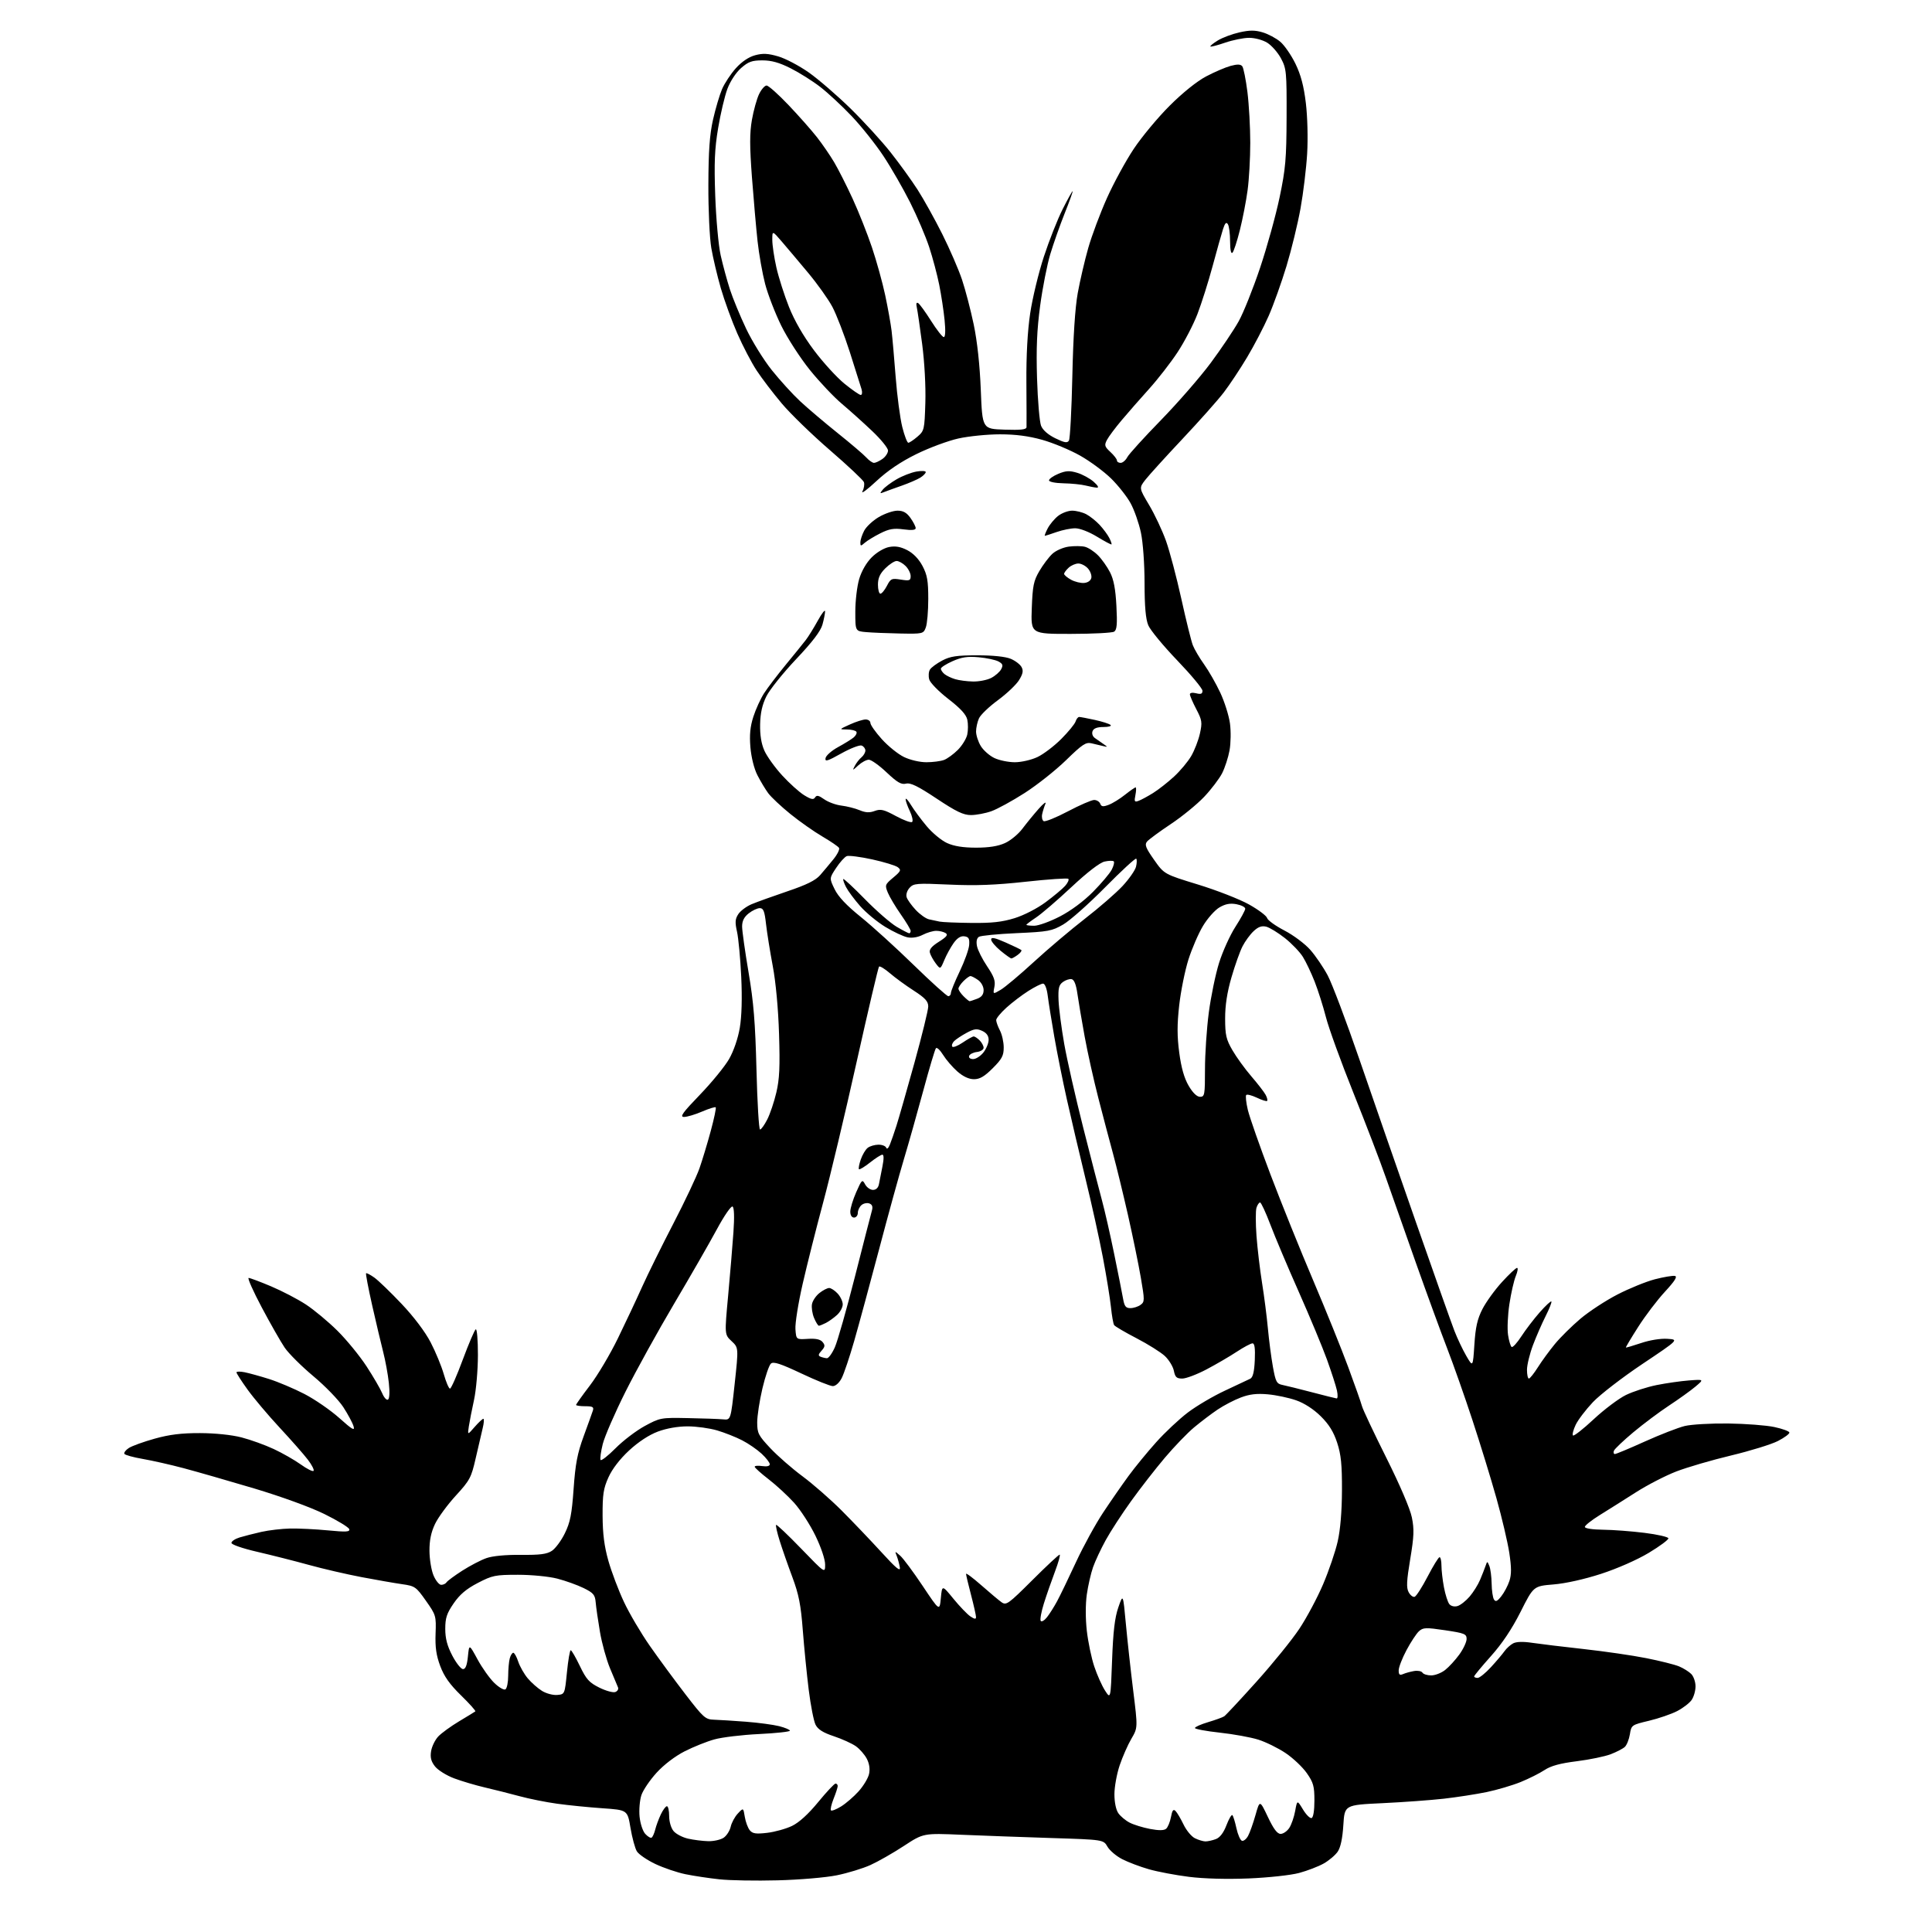 <?xml version="1.0" encoding="UTF-8" standalone="no"?>
<svg 
  version="1.1" 
  xmlns="http://www.w3.org/2000/svg" 
  xmlns:xlink="http://www.w3.org/1999/xlink" 
  xmlns:svg="http://www.w3.org/2000/svg"
  xmlns:rdf="http://www.w3.org/1999/02/22-rdf-syntax-ns#"
  xmlns:cc="http://creativecommons.org/ns#"
  xmlns:dc="http://purl.org/dc/elements/1.1/"
  viewBox="0 0 768 768"
  width="768"
  height="768"
>
<style>svg {background-color: white; }</style>"
<path stroke="none" fill="black" fill-rule="evenodd" d="M309.14,747.46C300.54,747.69 290.12,747.51 286.00,747.06C281.88,746.62 275.80,745.71 272.50,745.03C269.20,744.36 263.80,742.52 260.50,740.96C257.20,739.39 253.90,737.13 253.16,735.93C252.43,734.73 251.29,730.54 250.63,726.62C249.44,719.50 249.44,719.50 239.47,718.81C233.99,718.43 225.90,717.62 221.50,717.01C217.10,716.41 210.35,715.06 206.50,714.01C202.65,712.97 196.47,711.41 192.77,710.55C189.07,709.69 183.57,708.06 180.55,706.93C177.52,705.80 174.09,703.66 172.93,702.19C171.36,700.19 170.96,698.63 171.37,696.11C171.67,694.24 172.95,691.62 174.21,690.28C175.47,688.94 179.20,686.23 182.50,684.25C185.80,682.28 188.70,680.50 188.95,680.30C189.20,680.10 186.64,677.24 183.26,673.94C178.77,669.55 176.56,666.44 175.00,662.28C173.41,658.02 172.95,654.80 173.15,649.38C173.41,642.36 173.31,642.00 169.31,636.33C165.40,630.78 164.95,630.46 159.85,629.74C156.91,629.32 149.65,628.05 143.72,626.93C137.79,625.80 128.34,623.62 122.72,622.06C117.10,620.51 107.89,618.18 102.25,616.87C96.43,615.53 92.00,613.99 92.00,613.33C92.00,612.68 93.46,611.71 95.25,611.16C97.04,610.62 100.93,609.62 103.90,608.95C106.87,608.28 112.05,607.68 115.40,607.61C118.76,607.55 125.49,607.88 130.37,608.35C137.63,609.05 139.16,608.96 138.82,607.85C138.59,607.11 134.15,604.41 128.95,601.85C123.44,599.13 111.79,594.90 101.00,591.67C90.83,588.64 78.22,585.02 73.00,583.63C67.78,582.24 60.46,580.59 56.75,579.95C53.03,579.31 49.75,578.41 49.46,577.94C49.17,577.47 49.96,576.42 51.22,575.60C52.47,574.79 57.10,573.11 61.50,571.89C67.38,570.25 72.15,569.66 79.50,569.68C85.52,569.70 92.09,570.38 96.00,571.39C99.58,572.31 105.33,574.39 108.79,576.00C112.25,577.61 117.08,580.37 119.54,582.13C121.99,583.90 124.29,585.05 124.64,584.70C124.99,584.34 123.98,582.35 122.40,580.28C120.82,578.20 115.76,572.45 111.16,567.50C106.56,562.55 100.82,555.74 98.40,552.37C95.98,549.00 94.00,545.93 94.00,545.54C94.00,545.16 95.46,545.13 97.25,545.49C99.04,545.85 103.42,547.06 107.00,548.19C110.58,549.33 116.88,551.99 121.00,554.12C125.12,556.25 131.37,560.55 134.88,563.69C140.08,568.34 141.13,568.94 140.54,566.95C140.14,565.60 138.30,562.18 136.46,559.34C134.61,556.51 129.27,550.98 124.58,547.07C119.90,543.16 114.77,538.05 113.18,535.73C111.60,533.40 107.50,526.21 104.07,519.75C100.64,513.29 98.29,508.00 98.84,508.00C99.39,508.00 103.40,509.50 107.76,511.34C112.11,513.18 118.34,516.42 121.59,518.55C124.84,520.68 130.48,525.37 134.11,528.97C137.75,532.57 142.95,538.93 145.68,543.10C148.40,547.27 151.21,552.10 151.93,553.83C152.65,555.56 153.68,556.70 154.23,556.36C154.84,555.98 154.97,553.36 154.56,549.62C154.19,546.25 153.19,540.80 152.34,537.50C151.49,534.20 149.53,525.88 147.97,519.01C146.42,512.14 145.32,506.35 145.52,506.15C145.72,505.95 147.20,506.72 148.81,507.86C150.41,509.01 155.30,513.72 159.66,518.33C164.49,523.43 169.01,529.41 171.19,533.61C173.16,537.40 175.51,543.09 176.41,546.25C177.32,549.41 178.42,552.00 178.88,552.00C179.33,552.00 181.62,546.82 183.96,540.49C186.31,534.16 188.63,528.73 189.11,528.43C189.61,528.12 189.99,532.66 189.98,538.69C189.97,544.64 189.27,552.65 188.43,556.50C187.59,560.35 186.66,565.08 186.37,567.00C185.84,570.50 185.84,570.50 188.67,567.24C190.23,565.45 191.79,563.99 192.14,563.99C192.50,564.00 192.38,565.69 191.87,567.75C191.36,569.81 190.11,575.21 189.08,579.74C187.34,587.37 186.77,588.45 181.19,594.54C177.88,598.15 174.16,603.22 172.93,605.80C171.36,609.10 170.70,612.29 170.72,616.50C170.74,619.80 171.46,624.19 172.33,626.25C173.19,628.31 174.57,630.00 175.39,630.00C176.21,630.00 177.16,629.54 177.51,628.99C177.85,628.43 180.67,626.36 183.76,624.37C186.86,622.39 191.17,620.14 193.35,619.38C195.79,618.52 201.02,618.02 207.04,618.08C214.63,618.16 217.36,617.81 219.37,616.49C220.79,615.56 223.12,612.42 224.54,609.50C226.67,605.15 227.30,601.97 228.02,591.82C228.72,581.93 229.51,577.75 232.00,570.97C233.71,566.31 235.36,561.71 235.67,560.75C236.14,559.30 235.61,559.00 232.62,559.00C230.63,559.00 229.00,558.76 229.00,558.48C229.00,558.19 231.48,554.70 234.51,550.73C237.55,546.75 242.54,538.34 245.61,532.04C248.68,525.74 253.02,516.52 255.25,511.54C257.49,506.57 263.06,495.27 267.65,486.43C272.23,477.60 276.91,467.70 278.05,464.43C279.19,461.17 281.21,454.48 282.54,449.56C283.87,444.65 284.76,440.42 284.51,440.18C284.26,439.93 281.83,440.69 279.10,441.86C276.36,443.04 273.14,444.00 271.92,444.00C270.12,444.00 271.29,442.36 278.26,435.14C282.96,430.26 288.17,423.88 289.84,420.95C291.66,417.76 293.36,412.80 294.08,408.57C294.85,403.99 295.05,396.84 294.65,388.27C294.30,380.99 293.55,372.95 292.98,370.39C292.13,366.61 292.22,365.31 293.49,363.38C294.34,362.08 296.72,360.30 298.77,359.44C300.82,358.57 307.23,356.27 313.00,354.31C320.59,351.75 324.19,349.97 326.00,347.90C327.38,346.32 329.77,343.46 331.33,341.54C332.88,339.62 333.87,337.60 333.53,337.05C333.19,336.49 330.20,334.46 326.90,332.52C323.60,330.59 317.88,326.57 314.20,323.59C310.51,320.61 306.55,316.88 305.38,315.31C304.22,313.73 302.28,310.50 301.07,308.13C299.77,305.59 298.64,301.06 298.30,297.07C297.89,292.11 298.20,288.87 299.47,284.91C300.43,281.93 302.34,277.75 303.72,275.60C305.10,273.46 308.99,268.35 312.36,264.24C315.74,260.14 319.33,255.70 320.35,254.37C321.37,253.04 323.50,249.60 325.08,246.73C326.67,243.85 327.97,242.18 327.98,243.00C327.98,243.82 327.52,246.20 326.94,248.28C326.21,250.90 322.98,255.14 316.45,262.05C311.26,267.54 305.96,274.16 304.66,276.77C303.01,280.09 302.26,283.41 302.16,287.88C302.07,292.15 302.62,295.62 303.85,298.38C304.85,300.65 308.03,305.07 310.90,308.21C313.77,311.34 317.71,314.90 319.66,316.10C322.42,317.80 323.38,318.00 324.00,317.00C324.62,316.00 325.42,316.16 327.65,317.74C329.22,318.85 332.30,319.98 334.50,320.24C336.70,320.51 339.95,321.33 341.71,322.07C344.09,323.06 345.65,323.14 347.71,322.37C350.08,321.49 351.35,321.80 356.17,324.41C359.29,326.10 362.19,327.15 362.60,326.73C363.02,326.31 362.60,324.39 361.68,322.45C360.76,320.52 360.00,318.38 360.00,317.72C360.01,317.05 360.96,318.07 362.13,320.00C363.30,321.93 366.09,325.70 368.34,328.39C370.59,331.09 374.24,334.11 376.46,335.12C379.23,336.38 382.86,336.96 388.00,336.96C393.12,336.96 396.77,336.38 399.51,335.13C401.72,334.13 404.84,331.55 406.44,329.40C408.05,327.26 410.94,323.72 412.87,321.54C414.80,319.36 416.01,318.46 415.56,319.54C415.11,320.62 414.53,322.46 414.28,323.63C414.02,324.81 414.28,326.06 414.86,326.41C415.44,326.77 419.77,325.02 424.50,322.53C429.22,320.04 433.92,318.00 434.94,318.00C435.95,318.00 437.04,318.67 437.36,319.49C437.81,320.68 438.49,320.77 440.71,319.93C442.25,319.36 445.16,317.56 447.19,315.94C449.22,314.33 451.12,313.00 451.42,313.00C451.71,313.00 451.68,314.36 451.35,316.02C450.82,318.66 450.97,318.95 452.62,318.34C453.65,317.96 456.24,316.56 458.36,315.24C460.49,313.91 464.23,310.98 466.68,308.72C469.14,306.46 472.21,302.79 473.51,300.56C474.82,298.33 476.38,294.30 476.98,291.62C477.97,287.16 477.84,286.30 475.53,281.88C474.14,279.22 473.00,276.57 473.00,276.00C473.00,275.39 474.04,275.22 475.50,275.59C477.40,276.07 478.00,275.83 478.00,274.59C478.00,273.69 473.48,268.26 467.96,262.51C462.44,256.76 457.26,250.48 456.46,248.56C455.43,246.10 454.99,241.14 454.98,231.78C454.97,224.12 454.36,215.63 453.53,211.72C452.74,207.99 450.91,202.76 449.46,200.10C448.01,197.43 444.50,192.98 441.66,190.19C438.82,187.41 433.26,183.31 429.30,181.08C425.34,178.85 418.59,176.04 414.30,174.84C408.92,173.33 403.71,172.65 397.50,172.65C392.55,172.65 385.12,173.39 381.00,174.30C376.88,175.21 369.33,178.01 364.23,180.53C357.96,183.62 352.81,187.12 348.32,191.30C344.67,194.71 342.20,196.52 342.84,195.32C343.47,194.12 343.73,192.46 343.41,191.63C343.09,190.80 337.03,185.11 329.95,178.99C322.86,172.87 314.24,164.51 310.78,160.40C307.33,156.30 302.82,150.39 300.78,147.28C298.73,144.17 295.27,137.54 293.09,132.56C290.91,127.58 287.96,119.48 286.54,114.58C285.12,109.67 283.42,102.47 282.75,98.58C282.08,94.68 281.55,83.41 281.59,73.50C281.63,60.05 282.10,53.50 283.43,47.59C284.41,43.24 286.03,37.77 287.03,35.42C288.04,33.08 290.52,29.33 292.54,27.09C294.87,24.51 297.66,22.63 300.17,21.96C303.24,21.13 305.28,21.23 309.36,22.42C312.24,23.25 317.73,26.15 321.55,28.84C325.37,31.54 332.81,37.97 338.08,43.12C343.34,48.28 350.50,56.10 353.98,60.50C357.47,64.90 362.31,71.61 364.76,75.41C367.20,79.22 371.61,87.15 374.56,93.04C377.51,98.93 381.04,107.07 382.40,111.12C383.76,115.18 385.86,123.22 387.07,129.00C388.47,135.69 389.49,145.12 389.88,155.00C390.50,170.50 390.50,170.50 399.25,170.79C405.85,171.01 408.02,170.76 408.06,169.79C408.10,169.08 408.07,161.07 408.01,152.00C407.93,141.33 408.46,131.64 409.51,124.58C410.40,118.57 412.85,108.43 414.95,102.04C417.04,95.65 420.39,87.18 422.39,83.21C424.39,79.25 426.18,76.00 426.38,76.00C426.58,76.00 425.17,79.94 423.25,84.75C421.33,89.56 418.74,96.91 417.49,101.07C416.24,105.24 414.43,114.43 413.48,121.50C412.19,131.07 411.88,138.45 412.24,150.43C412.51,159.27 413.24,167.74 413.84,169.25C414.54,170.99 416.64,172.82 419.53,174.23C423.19,176.01 424.27,176.19 424.92,175.13C425.37,174.40 425.98,162.93 426.27,149.65C426.61,133.89 427.36,122.37 428.42,116.50C429.32,111.55 431.19,103.50 432.59,98.60C433.98,93.71 437.32,84.80 440.00,78.80C442.68,72.81 447.48,63.99 450.67,59.20C453.85,54.42 460.29,46.67 464.98,42.00C470.18,36.81 475.84,32.27 479.50,30.35C482.80,28.61 487.17,26.74 489.20,26.19C491.88,25.47 493.16,25.51 493.82,26.34C494.32,26.98 495.24,31.58 495.87,36.57C496.49,41.55 497.00,50.63 497.00,56.75C497.00,62.86 496.52,71.38 495.93,75.68C495.35,79.98 493.97,87.10 492.86,91.50C491.76,95.90 490.44,99.93 489.93,100.45C489.35,101.04 488.99,99.31 488.98,95.95C488.98,92.95 488.58,89.88 488.10,89.13C487.46,88.12 486.95,88.65 486.15,91.13C485.56,92.98 483.70,99.59 482.02,105.82C480.34,112.05 477.63,120.61 476.00,124.84C474.37,129.08 470.81,135.91 468.10,140.02C465.39,144.14 460.32,150.66 456.84,154.53C453.35,158.39 448.42,164.02 445.89,167.03C443.35,170.04 440.71,173.57 440.03,174.88C438.93,176.98 439.09,177.53 441.40,179.67C442.83,180.99 444.00,182.51 444.00,183.04C444.00,183.57 444.66,184.00 445.46,184.00C446.27,184.00 447.46,182.99 448.11,181.75C448.76,180.51 454.79,173.88 461.50,167.00C468.20,160.12 477.12,149.88 481.31,144.23C485.50,138.58 490.49,131.15 492.39,127.73C494.30,124.30 498.12,114.75 500.89,106.50C503.66,98.25 507.15,85.65 508.65,78.50C511.04,67.08 511.38,63.19 511.44,46.50C511.50,28.55 511.37,27.26 509.21,23.21C507.95,20.85 505.47,18.04 503.71,16.96C501.90,15.86 498.76,15.02 496.50,15.04C494.30,15.05 490.03,15.92 487.01,16.96C483.99,18.00 481.35,18.69 481.15,18.48C480.94,18.28 482.28,17.19 484.12,16.07C485.96,14.95 489.83,13.51 492.73,12.86C496.78,11.95 498.91,11.96 501.95,12.87C504.13,13.52 507.27,15.19 508.92,16.59C510.58,17.98 513.29,21.91 514.95,25.31C517.11,29.76 518.28,34.17 519.10,41.00C519.75,46.45 519.97,55.03 519.61,61.13C519.26,66.98 518.08,76.75 516.98,82.84C515.89,88.93 513.38,99.22 511.42,105.71C509.46,112.19 506.27,121.10 504.35,125.50C502.42,129.90 498.56,137.32 495.76,142.00C492.97,146.68 488.79,152.97 486.47,156.00C484.16,159.03 476.76,167.35 470.03,174.50C463.30,181.65 456.67,188.96 455.28,190.75C452.77,193.99 452.77,193.99 456.79,200.75C459.01,204.46 462.02,210.88 463.50,215.00C464.97,219.12 467.71,229.47 469.59,238.00C471.47,246.53 473.53,254.85 474.17,256.50C474.82,258.15 476.84,261.58 478.67,264.13C480.49,266.67 483.38,271.72 485.08,275.35C486.78,278.98 488.51,284.48 488.93,287.57C489.35,290.66 489.27,295.49 488.76,298.30C488.25,301.10 486.92,305.19 485.81,307.38C484.69,309.56 481.48,313.79 478.66,316.77C475.84,319.74 469.87,324.62 465.37,327.61C460.88,330.60 456.65,333.72 455.96,334.54C454.94,335.78 455.43,337.04 458.75,341.77C462.78,347.50 462.78,347.50 476.27,351.63C483.68,353.90 492.79,357.46 496.51,359.54C500.23,361.62 503.46,364.05 503.69,364.93C503.92,365.81 507.02,368.04 510.58,369.89C514.13,371.73 518.76,375.19 520.86,377.58C522.96,379.96 526.08,384.55 527.80,387.78C529.52,391.01 535.18,405.99 540.37,421.08C545.55,436.16 555.70,465.38 562.91,486.00C570.11,506.62 576.97,525.98 578.14,529.00C579.31,532.02 581.44,536.52 582.88,539.00C585.50,543.50 585.50,543.50 586.09,534.50C586.54,527.57 587.27,524.33 589.28,520.39C590.72,517.58 594.21,512.74 597.05,509.64C599.88,506.54 602.58,504.00 603.05,504.00C603.52,504.00 603.29,505.46 602.55,507.25C601.81,509.04 600.66,514.05 600.01,518.40C599.35,522.74 599.11,528.25 599.47,530.63C599.82,533.01 600.47,535.17 600.91,535.44C601.35,535.71 603.09,533.80 604.78,531.19C606.47,528.59 609.74,524.31 612.05,521.68C614.36,519.06 616.45,517.11 616.69,517.36C616.93,517.60 615.92,520.19 614.44,523.12C612.96,526.04 610.68,531.27 609.37,534.74C608.07,538.21 607.00,542.61 607.00,544.52C607.00,546.44 607.34,548.00 607.75,548.00C608.16,548.00 609.78,545.97 611.35,543.49C612.91,541.01 615.96,536.85 618.11,534.24C620.26,531.63 624.81,527.13 628.22,524.24C631.64,521.35 638.27,517.00 642.97,514.58C647.66,512.16 654.36,509.44 657.85,508.53C661.35,507.63 664.91,507.03 665.78,507.20C666.91,507.41 665.80,509.19 661.82,513.50C658.77,516.80 653.99,523.09 651.20,527.48C648.40,531.86 646.21,535.54 646.32,535.65C646.43,535.76 649.15,534.96 652.37,533.88C655.80,532.72 660.12,532.02 662.80,532.20C667.37,532.50 667.37,532.50 652.86,542.22C644.88,547.56 636.03,554.39 633.20,557.38C630.37,560.38 627.28,564.44 626.35,566.40C625.41,568.37 624.93,570.26 625.29,570.62C625.64,570.97 629.34,568.08 633.51,564.18C637.68,560.29 643.45,555.95 646.32,554.54C649.20,553.14 654.69,551.36 658.52,550.59C662.36,549.82 668.18,548.99 671.45,548.74C677.40,548.30 677.40,548.30 673.95,551.21C672.05,552.80 667.35,556.18 663.50,558.71C659.65,561.24 653.25,566.03 649.28,569.35C645.31,572.67 641.84,575.97 641.56,576.69C641.29,577.41 641.46,578.00 641.94,578.00C642.43,578.00 647.80,575.76 653.88,573.01C659.96,570.27 667.08,567.50 669.72,566.86C672.35,566.22 680.12,565.78 687.00,565.86C693.88,565.95 702.11,566.58 705.31,567.26C708.50,567.94 711.20,568.92 711.31,569.44C711.41,569.96 709.37,571.47 706.78,572.81C704.18,574.15 695.78,576.74 688.11,578.58C680.44,580.41 670.64,583.28 666.33,584.94C662.02,586.61 654.79,590.34 650.26,593.24C645.74,596.13 639.32,600.17 636.01,602.22C632.71,604.26 630.00,606.40 630.00,606.97C630.00,607.57 632.99,608.04 637.25,608.09C641.24,608.13 648.68,608.70 653.78,609.34C658.89,609.98 663.13,610.95 663.21,611.50C663.29,612.05 659.79,614.65 655.43,617.27C650.83,620.04 642.88,623.54 636.50,625.61C629.86,627.77 622.35,629.45 617.55,629.84C609.60,630.50 609.60,630.50 604.45,640.73C600.99,647.59 597.10,653.39 592.64,658.37C588.99,662.46 586.00,666.07 586.00,666.40C586.00,666.73 586.62,667.00 587.37,667.00C588.13,667.00 590.50,665.09 592.65,662.75C594.80,660.41 597.22,657.56 598.03,656.41C598.84,655.26 600.40,653.84 601.50,653.26C602.79,652.59 605.47,652.50 609.00,653.04C612.02,653.49 621.25,654.61 629.50,655.52C637.75,656.43 648.96,658.05 654.40,659.14C659.85,660.22 665.71,661.69 667.44,662.41C669.17,663.13 671.35,664.49 672.29,665.43C673.23,666.37 674.00,668.59 674.00,670.35C674.00,672.11 673.30,674.56 672.43,675.79C671.57,677.02 668.99,679.00 666.68,680.19C664.38,681.38 659.35,683.11 655.50,684.03C648.59,685.68 648.49,685.74 647.90,689.42C647.56,691.46 646.66,693.71 645.90,694.42C645.13,695.13 642.60,696.44 640.29,697.33C637.97,698.22 631.90,699.48 626.79,700.12C620.15,700.95 616.50,701.95 613.98,703.62C612.04,704.90 607.77,707.05 604.47,708.39C601.18,709.72 595.09,711.52 590.95,712.38C586.80,713.23 579.15,714.42 573.95,715.01C568.75,715.60 557.75,716.40 549.50,716.79C534.50,717.50 534.50,717.50 534.00,725.50C533.67,730.77 532.91,734.37 531.76,736.06C530.80,737.47 528.29,739.59 526.18,740.78C524.07,741.97 519.68,743.65 516.42,744.53C513.12,745.42 504.26,746.38 496.39,746.71C487.68,747.06 478.59,746.82 472.63,746.07C467.32,745.40 460.16,744.05 456.71,743.06C453.27,742.08 448.51,740.28 446.14,739.07C443.77,737.86 441.12,735.62 440.24,734.09C438.64,731.30 438.64,731.30 418.07,730.65C406.76,730.29 390.65,729.70 382.29,729.35C367.07,728.70 367.07,728.70 359.29,733.80C355.00,736.61 349.02,740.02 346.00,741.38C342.98,742.75 336.96,744.58 332.64,745.46C328.28,746.35 317.83,747.24 309.14,747.46zM281.53,731.90C283.74,731.95 286.52,731.32 287.70,730.50C288.88,729.67 290.12,727.71 290.47,726.13C290.82,724.56 292.08,722.21 293.29,720.92C295.48,718.57 295.48,718.57 296.07,722.23C296.40,724.25 297.29,726.64 298.05,727.56C299.17,728.91 300.48,729.10 304.97,728.58C308.01,728.22 312.46,726.98 314.85,725.83C317.67,724.46 321.33,721.13 325.24,716.36C328.57,712.31 331.67,709.00 332.14,709.00C332.61,709.00 333.00,709.44 333.00,709.98C333.00,710.52 332.27,712.79 331.37,715.02C330.48,717.26 330.01,719.34 330.32,719.66C330.64,719.97 332.45,719.27 334.35,718.09C336.25,716.92 339.38,714.22 341.30,712.09C343.22,709.96 345.09,706.86 345.46,705.19C345.89,703.22 345.58,701.09 344.58,699.15C343.73,697.51 341.77,695.26 340.23,694.16C338.69,693.07 334.74,691.27 331.46,690.18C327.16,688.75 325.14,687.47 324.19,685.59C323.47,684.15 322.25,677.92 321.48,671.74C320.71,665.56 319.65,654.88 319.12,648.00C318.36,637.99 317.53,633.80 315.00,627.00C313.25,622.33 310.98,615.82 309.95,612.54C308.92,609.27 308.27,606.39 308.51,606.16C308.74,605.92 313.22,610.17 318.47,615.60C328.00,625.46 328.00,625.46 328.00,621.93C328.00,619.87 326.39,615.08 324.14,610.45C322.02,606.08 318.22,600.21 315.70,597.41C313.17,594.62 308.61,590.40 305.55,588.04C302.50,585.69 300.00,583.44 300.00,583.05C300.00,582.66 301.35,582.54 303.00,582.79C304.87,583.06 306.00,582.79 306.00,582.06C306.00,581.41 304.54,579.53 302.75,577.87C300.96,576.21 297.48,573.81 295.00,572.54C292.52,571.26 288.06,569.50 285.07,568.61C282.08,567.73 276.81,567.00 273.36,567.00C269.44,567.00 264.98,567.78 261.50,569.08C257.99,570.40 253.78,573.16 250.09,576.57C246.42,579.97 243.37,583.93 241.88,587.24C239.87,591.68 239.51,594.05 239.54,602.50C239.58,609.77 240.21,614.68 241.85,620.48C243.10,624.87 245.87,632.20 248.02,636.77C250.16,641.35 254.80,649.23 258.34,654.29C261.88,659.36 268.24,668.00 272.47,673.50C279.65,682.84 280.40,683.51 283.83,683.61C285.85,683.67 291.55,684.03 296.50,684.41C301.45,684.79 307.41,685.59 309.75,686.18C312.09,686.78 314.00,687.59 314.00,687.98C314.00,688.38 308.49,688.98 301.75,689.31C295.01,689.63 287.03,690.59 284.01,691.43C280.99,692.26 275.67,694.39 272.19,696.16C268.37,698.10 263.94,701.47 261.01,704.68C258.34,707.60 255.62,711.62 254.96,713.61C254.31,715.60 253.98,719.44 254.24,722.13C254.50,724.83 255.50,727.90 256.49,728.99C257.47,730.07 258.61,730.74 259.02,730.49C259.44,730.23 260.09,728.78 260.47,727.26C260.84,725.74 261.85,723.04 262.69,721.25C263.54,719.46 264.63,718.00 265.11,718.00C265.60,718.00 266.00,719.75 266.00,721.89C266.00,724.13 266.74,726.67 267.75,727.88C268.71,729.03 271.30,730.39 273.50,730.89C275.70,731.39 279.31,731.84 281.53,731.90zM479.18,731.99C480.11,731.99 481.98,731.58 483.33,731.07C484.95,730.45 486.38,728.57 487.54,725.54C488.50,723.02 489.56,721.23 489.89,721.55C490.23,721.88 490.95,724.22 491.50,726.75C492.05,729.27 493.03,731.51 493.68,731.73C494.33,731.95 495.43,731.08 496.12,729.81C496.82,728.54 498.15,724.80 499.08,721.50C500.78,715.50 500.78,715.50 503.99,722.25C506.27,727.06 507.73,729.00 509.07,729.00C510.11,729.00 511.65,727.93 512.51,726.63C513.36,725.33 514.42,722.29 514.85,719.88C515.65,715.50 515.65,715.50 517.95,719.29C519.21,721.38 520.75,722.91 521.37,722.70C522.06,722.47 522.50,719.72 522.50,715.74C522.50,710.04 522.10,708.59 519.47,704.84C517.80,702.45 514.01,698.87 511.05,696.88C508.09,694.89 503.21,692.49 500.21,691.54C497.20,690.59 490.30,689.34 484.87,688.75C479.44,688.16 475.00,687.33 475.00,686.91C475.00,686.49 477.36,685.44 480.25,684.58C483.14,683.72 486.01,682.68 486.64,682.26C487.27,681.84 493.04,675.65 499.47,668.50C505.90,661.35 513.56,651.90 516.49,647.50C519.42,643.10 523.68,635.11 525.96,629.76C528.24,624.40 530.85,616.75 531.75,612.76C532.81,608.11 533.42,600.82 533.45,592.50C533.49,582.20 533.09,578.25 531.54,573.50C530.13,569.19 528.30,566.23 525.04,563.00C522.20,560.19 518.54,557.81 515.27,556.66C512.39,555.64 507.34,554.57 504.03,554.27C499.61,553.87 496.75,554.20 493.26,555.52C490.64,556.50 486.48,558.67 484.00,560.34C481.52,562.01 477.32,565.20 474.66,567.42C472.00,569.64 466.77,575.07 463.04,579.48C459.31,583.89 453.26,591.66 449.61,596.74C445.96,601.82 441.42,608.80 439.53,612.25C437.63,615.70 435.37,620.53 434.50,622.99C433.64,625.45 432.52,630.34 432.02,633.85C431.48,637.70 431.48,643.46 432.03,648.30C432.54,652.72 433.86,659.08 434.98,662.42C436.09,665.77 438.02,670.08 439.25,672.00C441.50,675.50 441.50,675.50 442.07,660.00C442.49,648.56 443.14,643.06 444.54,639.00C446.44,633.50 446.44,633.50 447.55,645.50C448.16,652.10 449.48,664.10 450.48,672.16C452.30,686.82 452.30,686.82 449.73,691.20C448.32,693.61 446.23,698.36 445.08,701.76C443.94,705.16 443.00,710.33 443.00,713.25C443.00,716.44 443.62,719.44 444.56,720.78C445.42,722.01 447.44,723.70 449.06,724.53C450.68,725.37 454.32,726.49 457.15,727.03C460.63,727.69 462.69,727.67 463.54,726.97C464.23,726.40 465.09,724.31 465.47,722.33C465.97,719.63 466.42,719.02 467.29,719.89C467.92,720.52 469.35,722.94 470.47,725.26C471.58,727.59 473.62,730.05 475.00,730.73C476.38,731.41 478.26,731.98 479.18,731.99zM221.50,673.77C224.50,673.50 224.50,673.50 225.37,664.75C225.85,659.94 226.52,656.00 226.87,656.00C227.22,656.00 228.85,658.81 230.50,662.25C233.05,667.57 234.21,668.85 238.25,670.86C240.86,672.15 243.72,672.94 244.60,672.60C245.49,672.26 245.96,671.42 245.66,670.74C245.36,670.06 243.94,666.67 242.50,663.20C241.06,659.74 239.26,653.22 238.49,648.70C237.72,644.19 236.96,638.92 236.80,637.00C236.54,633.96 235.91,633.21 232.00,631.28C229.53,630.07 224.82,628.38 221.54,627.53C218.18,626.67 211.34,626.00 205.88,626.00C196.88,626.00 195.72,626.24 189.93,629.25C185.37,631.62 182.77,633.82 180.34,637.36C177.59,641.36 177.00,643.15 177.00,647.49C177.00,651.33 177.76,654.23 179.80,658.14C181.34,661.09 183.26,663.50 184.05,663.50C185.06,663.50 185.65,661.97 186.00,658.50C186.50,653.50 186.50,653.50 189.82,659.62C191.65,662.99 194.65,667.20 196.49,668.99C198.32,670.77 200.32,671.92 200.91,671.55C201.51,671.18 202.01,668.77 202.01,666.19C202.02,663.61 202.30,660.49 202.63,659.25C202.96,658.01 203.60,657.00 204.04,657.00C204.48,657.00 205.37,658.59 206.01,660.53C206.65,662.46 208.35,665.45 209.79,667.17C211.24,668.88 213.78,671.13 215.46,672.16C217.13,673.20 219.85,673.92 221.50,673.77zM557.75,665.47C558.71,665.05 560.68,664.51 562.13,664.26C563.58,664.01 565.07,664.30 565.44,664.90C565.81,665.51 567.38,666.00 568.92,666.00C570.47,666.00 572.96,665.03 574.47,663.84C575.98,662.66 578.52,659.89 580.11,657.69C581.70,655.50 583.00,652.71 583.00,651.51C583.00,649.53 582.19,649.20 574.45,648.05C566.76,646.91 565.72,646.95 564.06,648.44C563.05,649.36 560.82,652.74 559.11,655.95C557.40,659.15 556.00,662.78 556.00,664.00C556.00,665.73 556.38,666.05 557.75,665.47zM416.18,642.89C417.22,641.57 419.04,638.70 420.22,636.50C421.41,634.30 424.78,627.33 427.71,621.00C430.64,614.67 435.53,605.76 438.57,601.19C441.61,596.61 446.14,590.09 448.63,586.69C451.12,583.28 456.04,577.28 459.56,573.35C463.08,569.41 468.79,564.06 472.23,561.46C475.68,558.85 482.32,554.94 487.00,552.77C491.68,550.60 496.18,548.48 497.00,548.06C498.05,547.52 498.59,545.32 498.80,540.65C499.00,536.00 498.73,534.00 497.90,534.00C497.24,534.00 494.41,535.51 491.60,537.36C488.80,539.21 483.39,542.36 479.60,544.36C475.80,546.36 471.47,548.00 469.97,548.00C467.73,548.00 467.14,547.46 466.63,544.91C466.29,543.21 464.67,540.56 463.04,539.03C461.40,537.51 456.33,534.33 451.78,531.97C447.23,529.61 443.22,527.26 442.88,526.74C442.54,526.22 441.97,522.99 441.62,519.56C441.26,516.12 439.83,507.28 438.43,499.91C437.03,492.53 433.91,478.40 431.49,468.50C429.08,458.60 425.75,444.43 424.09,437.00C422.43,429.57 420.17,418.32 419.08,412.00C417.98,405.68 416.81,398.36 416.48,395.75C416.13,392.95 415.37,391.00 414.63,391.00C413.95,391.00 411.32,392.31 408.79,393.92C406.25,395.53 402.34,398.50 400.09,400.54C397.84,402.57 396.00,404.80 396.00,405.50C396.00,406.20 396.67,408.06 397.49,409.64C398.32,411.21 398.99,414.25 398.99,416.38C399.00,419.64 398.29,420.97 394.63,424.63C391.35,427.91 389.49,429.00 387.17,429.00C385.14,429.00 382.87,427.94 380.57,425.93C378.65,424.24 376.10,421.28 374.91,419.36C373.72,417.43 372.43,416.22 372.05,416.68C371.66,417.13 369.40,424.70 367.03,433.50C364.65,442.30 361.18,454.59 359.31,460.81C357.44,467.02 352.98,483.22 349.40,496.81C345.81,510.39 341.38,526.71 339.55,533.09C337.72,539.46 335.48,546.10 334.58,547.84C333.62,549.69 332.17,551.00 331.06,551.00C330.02,551.00 324.37,548.73 318.50,545.95C310.34,542.10 307.50,541.17 306.48,542.02C305.74,542.63 304.21,547.10 303.07,551.94C301.93,556.78 301.00,562.86 301.00,565.43C301.00,569.71 301.46,570.61 306.25,575.71C309.14,578.78 314.88,583.79 319.00,586.84C323.12,589.89 330.12,596.01 334.55,600.44C338.98,604.88 346.09,612.33 350.36,617.00C356.32,623.53 358.02,624.92 357.69,623.00C357.45,621.62 356.90,619.60 356.46,618.50C355.67,616.52 355.69,616.52 357.85,618.42C359.05,619.47 363.06,624.87 366.77,630.42C373.50,640.50 373.50,640.50 374.00,635.26C374.50,630.02 374.50,630.02 379.00,635.53C381.48,638.56 384.51,641.72 385.75,642.55C387.45,643.68 388.00,643.73 387.98,642.77C387.97,642.07 387.08,638.12 386.00,634.00C384.92,629.88 384.03,626.12 384.02,625.65C384.01,625.18 386.73,627.21 390.07,630.15C393.41,633.09 397.04,636.14 398.14,636.92C400.00,638.23 400.84,637.63 410.33,628.17C415.94,622.57 420.84,618.00 421.22,618.00C421.60,618.00 420.76,621.04 419.36,624.75C417.96,628.46 415.97,634.17 414.95,637.43C413.93,640.69 413.37,643.78 413.69,644.31C414.02,644.84 415.14,644.20 416.18,642.89zM579.39,638.43C580.55,638.09 582.71,636.39 584.20,634.66C585.68,632.92 587.56,629.92 588.36,628.00C589.17,626.08 590.14,623.60 590.52,622.50C591.21,620.50 591.21,620.50 592.04,622.50C592.49,623.60 592.90,626.75 592.95,629.50C592.99,632.25 593.41,635.10 593.88,635.83C594.53,636.86 595.20,636.56 596.80,634.52C597.95,633.07 599.39,630.34 600.01,628.46C600.86,625.90 600.85,623.08 599.97,617.29C599.32,613.04 597.02,603.24 594.85,595.53C592.68,587.81 588.39,573.85 585.31,564.50C582.24,555.15 577.72,542.33 575.27,536.00C572.82,529.67 567.23,514.38 562.84,502.00C558.46,489.62 553.07,474.32 550.86,468.00C548.66,461.68 542.86,446.55 537.98,434.38C533.10,422.22 528.20,408.72 527.09,404.38C525.98,400.05 523.95,393.67 522.60,390.22C521.24,386.76 519.14,382.34 517.93,380.39C516.72,378.44 513.50,375.07 510.77,372.91C508.04,370.76 504.70,368.71 503.35,368.37C501.57,367.93 500.19,368.41 498.35,370.13C496.95,371.43 494.96,374.15 493.92,376.18C492.88,378.20 490.90,383.76 489.52,388.54C487.80,394.47 487.00,399.64 487.01,404.86C487.02,411.46 487.41,413.18 489.92,417.50C491.51,420.25 494.89,424.91 497.43,427.86C499.97,430.81 502.52,434.11 503.10,435.19C503.69,436.28 503.96,437.38 503.70,437.63C503.45,437.88 501.62,437.31 499.64,436.36C497.65,435.42 495.74,434.92 495.40,435.27C495.06,435.61 495.34,438.28 496.03,441.20C496.73,444.11 500.80,455.73 505.08,467.00C509.36,478.27 516.98,497.18 522.02,509.00C527.05,520.83 533.32,536.35 535.96,543.50C538.60,550.65 541.06,557.62 541.42,559.00C541.79,560.38 546.14,569.60 551.09,579.50C556.46,590.24 560.56,599.80 561.24,603.21C562.20,607.95 562.09,610.75 560.58,619.80C559.14,628.43 559.01,631.15 559.95,632.90C560.60,634.12 561.67,634.96 562.32,634.76C562.97,634.57 565.30,630.94 567.50,626.71C569.70,622.47 571.84,619.00 572.25,619.00C572.66,619.00 573.00,620.51 573.00,622.36C573.00,624.21 573.45,628.11 574.00,631.01C574.55,633.92 575.52,636.92 576.14,637.67C576.82,638.48 578.15,638.79 579.39,638.43zM244.69,575.70C247.69,572.67 252.93,568.69 256.32,566.85C262.37,563.57 262.73,563.50 273.50,563.72C279.55,563.83 285.84,564.06 287.49,564.22C290.48,564.50 290.48,564.50 292.04,550.12C293.60,535.73 293.60,535.73 290.81,533.12C288.01,530.50 288.01,530.50 289.45,515.00C290.23,506.48 291.18,495.17 291.55,489.88C291.98,483.69 291.85,480.03 291.20,479.62C290.63,479.27 287.86,483.29 284.92,488.75C282.03,494.11 274.41,507.37 267.99,518.22C261.57,529.06 252.87,544.81 248.65,553.22C244.44,561.62 240.37,570.98 239.61,574.00C238.86,577.02 238.46,579.88 238.74,580.35C239.01,580.81 241.69,578.72 244.69,575.70zM531.33,555.90C531.79,555.96 531.84,554.54 531.46,552.75C531.07,550.96 529.29,545.45 527.51,540.50C525.72,535.55 520.66,523.40 516.27,513.50C511.87,503.60 506.79,491.56 504.97,486.75C503.15,481.94 501.31,478.00 500.90,478.00C500.48,478.00 499.84,478.94 499.47,480.10C499.10,481.25 499.11,486.31 499.48,491.35C499.86,496.38 500.85,504.77 501.69,510.00C502.53,515.23 503.57,523.33 504.00,528.00C504.43,532.67 505.32,539.54 505.99,543.26C507.09,549.35 507.47,550.07 509.85,550.55C511.31,550.84 516.55,552.15 521.50,553.44C526.45,554.74 530.87,555.85 531.33,555.90zM328.70,539.92C329.36,539.96 330.79,538.00 331.87,535.55C332.96,533.11 336.57,520.39 339.90,507.30C343.22,494.21 346.24,482.49 346.59,481.26C347.03,479.70 346.74,478.84 345.60,478.40C344.71,478.06 343.31,478.33 342.49,479.01C341.67,479.69 341.00,481.09 341.00,482.12C341.00,483.16 340.32,484.00 339.50,484.00C338.59,484.00 338.00,483.07 338.00,481.63C338.00,480.32 339.06,476.86 340.35,473.92C342.58,468.87 342.77,468.70 343.89,470.79C344.54,472.01 345.95,473.00 347.02,473.00C348.24,473.00 349.12,472.17 349.39,470.75C349.63,469.51 350.25,466.36 350.77,463.75C351.38,460.70 351.38,459.00 350.76,459.00C350.22,459.00 348.01,460.40 345.85,462.12C343.68,463.84 341.70,465.03 341.45,464.78C341.20,464.53 341.52,462.79 342.17,460.91C342.82,459.04 344.06,456.95 344.93,456.28C345.79,455.61 347.70,455.05 349.17,455.03C350.63,455.01 352.04,455.56 352.29,456.25C352.55,456.97 353.16,456.44 353.74,455.00C354.30,453.62 355.47,450.25 356.35,447.50C357.23,444.75 360.44,433.53 363.48,422.57C366.51,411.60 369.00,401.48 368.99,400.07C368.98,398.05 367.76,396.71 363.24,393.79C360.08,391.76 355.81,388.64 353.75,386.87C351.69,385.10 349.75,383.92 349.43,384.24C349.11,384.56 345.10,401.62 340.52,422.16C335.95,442.70 329.96,467.82 327.22,478.00C324.48,488.18 320.81,502.74 319.07,510.37C317.32,517.99 316.03,526.09 316.20,528.37C316.50,532.50 316.50,532.50 321.10,532.22C324.31,532.02 326.09,532.40 326.99,533.48C328.05,534.77 327.98,535.36 326.58,536.92C325.25,538.38 325.17,538.91 326.19,539.32C326.91,539.61 328.04,539.88 328.70,539.92zM325.52,527.00C325.18,527.00 324.32,525.61 323.61,523.92C322.89,522.22 322.52,519.73 322.78,518.39C323.03,517.05 324.37,515.07 325.76,513.98C327.14,512.89 328.87,512.00 329.60,512.00C330.33,512.00 331.84,512.98 332.96,514.19C334.08,515.39 335.00,517.34 335.00,518.51C335.00,519.69 333.99,521.57 332.75,522.70C331.51,523.83 329.52,525.26 328.32,525.88C327.11,526.49 325.86,527.00 325.52,527.00zM449.35,520.00C450.60,520.00 452.41,519.42 453.38,518.71C455.04,517.50 455.05,516.92 453.51,507.96C452.62,502.76 450.32,491.55 448.40,483.05C446.47,474.56 443.79,463.53 442.43,458.55C441.07,453.57 438.45,443.65 436.61,436.50C434.77,429.35 432.31,418.32 431.16,412.00C430.01,405.68 428.71,398.03 428.28,395.01C427.76,391.34 427.00,389.43 425.98,389.23C425.15,389.07 423.58,389.58 422.51,390.37C420.91,391.54 420.60,392.83 420.79,397.65C420.92,400.87 421.94,408.68 423.05,415.00C424.17,421.32 427.54,436.18 430.53,448.00C433.52,459.82 436.89,472.88 438.01,477.00C439.13,481.12 441.34,490.80 442.91,498.50C444.49,506.20 446.08,514.19 446.44,516.25C446.97,519.29 447.52,520.00 449.35,520.00zM302.13,449.00C302.59,449.00 303.87,447.21 304.99,445.02C306.11,442.83 307.74,438.00 308.61,434.27C309.87,428.93 310.09,424.01 309.68,411.00C309.37,400.91 308.39,390.42 307.18,384.00C306.09,378.23 304.89,370.69 304.50,367.25C303.94,362.21 303.46,361.00 302.04,361.00C301.06,361.00 299.08,361.93 297.63,363.07C295.77,364.54 295.00,366.08 295.00,368.32C295.01,370.07 296.16,378.25 297.56,386.50C299.58,398.39 300.23,406.43 300.71,425.25C301.03,438.31 301.68,449.00 302.13,449.00zM477.04,436.00C478.87,436.00 479.00,435.25 479.00,425.05C479.00,419.03 479.68,408.91 480.51,402.56C481.34,396.22 483.18,387.30 484.60,382.76C486.02,378.22 488.94,371.77 491.09,368.43C493.24,365.09 495.00,361.85 495.00,361.23C495.00,360.60 493.44,359.80 491.52,359.44C489.01,358.97 487.14,359.31 484.77,360.69C482.97,361.74 480.02,365.05 478.22,368.05C476.41,371.05 473.80,377.09 472.41,381.47C471.03,385.86 469.38,394.03 468.75,399.64C467.89,407.33 467.90,411.97 468.78,418.53C469.57,424.47 470.75,428.61 472.51,431.61C474.16,434.43 475.79,436.00 477.04,436.00zM386.84,421.00C387.95,421.00 389.79,419.81 390.93,418.37C392.07,416.92 393.00,414.66 393.00,413.34C393.00,411.75 392.15,410.57 390.43,409.79C388.30,408.82 387.25,408.95 384.26,410.56C382.27,411.63 380.05,413.10 379.31,413.83C378.58,414.56 378.22,415.55 378.52,416.03C378.81,416.51 380.68,415.80 382.67,414.45C384.65,413.10 386.63,412.00 387.07,412.00C387.50,412.00 388.56,412.71 389.43,413.57C390.29,414.44 391.00,415.76 391.00,416.51C391.00,417.25 389.80,418.01 388.33,418.18C386.86,418.36 385.47,419.06 385.24,419.75C385.01,420.47 385.68,421.00 386.84,421.00zM385.43,398.00C385.67,398.00 387.02,397.56 388.43,397.02C390.23,396.34 391.00,395.31 391.00,393.58C391.00,392.16 390.05,390.45 388.78,389.56C387.56,388.70 386.21,388.00 385.78,388.00C385.35,388.00 384.10,388.90 383.00,390.00C381.90,391.10 381.00,392.45 381.00,393.00C381.00,393.55 381.90,394.90 383.00,396.00C384.10,397.10 385.20,398.00 385.43,398.00zM376.96,396.00C377.53,396.00 378.00,395.42 378.00,394.72C378.00,394.02 379.58,390.15 381.51,386.12C383.44,382.09 385.13,377.38 385.26,375.65C385.45,373.10 385.09,372.44 383.36,372.20C381.91,371.99 380.53,372.86 379.08,374.89C377.91,376.54 376.24,379.57 375.38,381.64C373.81,385.40 373.81,385.40 371.96,382.95C370.94,381.60 369.90,379.69 369.64,378.71C369.30,377.44 370.35,376.17 373.23,374.36C376.33,372.40 376.96,371.59 375.89,370.91C375.13,370.43 373.47,370.02 372.20,370.02C370.94,370.01 368.51,370.72 366.81,371.60C364.90,372.59 362.59,372.97 360.75,372.60C359.11,372.27 355.14,370.41 351.93,368.46C348.72,366.51 344.23,362.79 341.95,360.21C339.66,357.62 337.14,354.22 336.33,352.66C335.52,351.09 335.02,349.64 335.23,349.43C335.44,349.22 339.31,352.83 343.83,357.44C348.35,362.06 354.03,367.00 356.45,368.42C358.87,369.84 361.11,371.00 361.43,371.00C361.74,371.00 362.00,370.57 362.00,370.04C362.00,369.52 360.26,366.60 358.13,363.56C356.00,360.52 353.67,356.62 352.95,354.89C351.70,351.86 351.79,351.62 355.07,348.86C358.11,346.31 358.32,345.84 356.90,344.74C356.01,344.06 351.43,342.66 346.70,341.62C341.97,340.59 337.43,340.01 336.60,340.32C335.77,340.64 333.87,342.75 332.38,345.01C329.66,349.12 329.66,349.12 331.78,353.48C333.22,356.45 336.52,359.95 342.20,364.52C346.76,368.20 356.22,376.79 363.21,383.61C370.20,390.42 376.39,396.00 376.96,396.00zM397.81,393.45C399.52,392.44 405.47,387.44 411.02,382.34C416.57,377.24 425.70,369.52 431.30,365.18C436.91,360.84 443.62,355.01 446.21,352.23C448.80,349.45 451.22,345.99 451.58,344.54C451.94,343.09 451.98,341.65 451.67,341.34C451.36,341.03 445.79,346.15 439.30,352.73C432.81,359.30 425.31,365.96 422.63,367.51C418.14,370.11 416.69,370.38 404.13,370.94C396.63,371.27 389.89,371.93 389.15,372.39C388.27,372.94 388.00,374.26 388.37,376.12C388.69,377.71 390.51,381.32 392.42,384.16C395.15,388.22 395.76,389.94 395.29,392.30C394.69,395.30 394.69,395.30 397.81,393.45zM402.04,381.00C401.72,381.00 399.78,379.62 397.73,377.93C395.68,376.24 394.00,374.24 394.00,373.48C394.00,372.45 395.44,372.75 399.75,374.65C402.91,376.04 405.72,377.41 406.00,377.67C406.27,377.94 405.62,378.80 404.56,379.58C403.49,380.36 402.36,381.00 402.04,381.00zM411.10,368.00C412.81,368.00 417.42,366.33 421.35,364.29C425.72,362.03 430.83,358.22 434.50,354.51C437.80,351.17 441.14,347.21 441.92,345.72C442.70,344.22 443.07,342.73 442.74,342.41C442.41,342.08 440.77,342.11 439.10,342.48C437.19,342.90 432.28,346.67 425.89,352.65C420.30,357.88 413.99,363.30 411.86,364.71C409.74,366.12 408.00,367.43 408.00,367.63C408.00,367.83 409.40,368.00 411.10,368.00zM386.14,366.88C394.24,366.97 398.35,366.52 403.30,364.99C407.05,363.83 412.28,361.14 415.65,358.64C418.87,356.26 422.36,353.33 423.41,352.15C424.46,350.96 425.03,349.70 424.68,349.35C424.33,349.00 416.72,349.52 407.77,350.50C395.71,351.82 387.85,352.12 377.40,351.64C364.30,351.05 363.18,351.14 361.56,352.93C360.56,354.04 360.07,355.63 360.41,356.68C360.73,357.68 362.37,359.96 364.04,361.74C365.72,363.52 368.08,365.19 369.29,365.45C370.51,365.71 372.40,366.11 373.50,366.35C374.60,366.58 380.29,366.82 386.14,366.88zM385.96,324.00C382.97,324.00 380.11,322.63 372.34,317.46C364.85,312.48 361.94,311.06 360.14,311.51C358.28,311.97 356.69,311.05 352.45,307.05C349.52,304.27 346.33,302.00 345.37,302.00C344.41,302.00 342.53,303.01 341.18,304.25C338.85,306.39 338.78,306.39 339.81,304.42C340.40,303.27 341.59,301.75 342.45,301.05C343.30,300.34 344.00,299.12 344.00,298.35C344.00,297.57 343.33,296.68 342.52,296.37C341.71,296.06 338.07,297.47 334.43,299.50C328.88,302.61 327.87,302.90 328.17,301.35C328.37,300.33 330.59,298.38 333.12,297.00C335.65,295.62 338.45,293.89 339.35,293.14C340.25,292.39 340.73,291.37 340.43,290.89C340.13,290.40 338.45,289.99 336.69,289.98C333.50,289.96 333.50,289.96 337.86,287.98C340.26,286.89 343.07,286.00 344.11,286.00C345.15,286.00 346.00,286.63 346.00,287.39C346.00,288.16 348.03,291.05 350.52,293.81C353.01,296.58 356.98,299.78 359.34,300.92C361.79,302.11 365.62,303.00 368.25,303.00C370.79,303.00 373.95,302.59 375.27,302.09C376.59,301.59 379.06,299.79 380.76,298.09C382.45,296.39 384.14,293.66 384.50,292.00C384.86,290.35 384.87,287.69 384.52,286.09C384.07,284.04 381.82,281.59 376.97,277.84C373.17,274.90 369.76,271.42 369.39,270.10C369.01,268.77 369.14,267.00 369.67,266.16C370.20,265.31 372.41,263.70 374.57,262.56C377.78,260.88 380.34,260.50 388.50,260.50C394.78,260.50 399.72,261.02 401.79,261.89C403.60,262.65 405.53,264.13 406.09,265.18C406.87,266.62 406.63,267.87 405.08,270.37C403.97,272.17 400.19,275.75 396.69,278.33C393.19,280.90 389.80,284.14 389.16,285.55C388.52,286.95 388.00,289.31 388.00,290.80C388.01,292.28 388.85,294.89 389.89,296.58C390.92,298.27 393.35,300.41 395.28,301.33C397.22,302.25 400.88,303.00 403.41,303.00C405.97,303.00 409.96,302.09 412.38,300.95C414.78,299.82 419.05,296.58 421.87,293.75C424.69,290.92 427.25,287.79 427.56,286.80C427.88,285.81 428.52,285.00 428.99,285.00C429.46,285.00 432.24,285.53 435.17,286.17C438.10,286.81 440.93,287.71 441.45,288.17C441.98,288.63 440.75,289.00 438.67,289.00C436.13,289.00 434.74,289.53 434.31,290.64C433.94,291.61 434.33,292.75 435.25,293.39C436.12,294.00 437.65,295.07 438.66,295.77C440.41,296.98 440.40,297.02 438.50,296.57C437.40,296.31 435.33,295.82 433.90,295.48C431.65,294.94 430.24,295.88 423.78,302.18C419.64,306.21 412.23,312.08 407.31,315.23C402.38,318.39 396.42,321.65 394.05,322.48C391.68,323.32 388.04,324.00 385.96,324.00zM386.80,270.91C389.16,270.96 392.41,270.32 394.02,269.49C395.63,268.66 397.41,267.10 397.98,266.03C398.83,264.45 398.62,263.87 396.88,262.93C395.70,262.30 392.17,261.55 389.04,261.27C384.64,260.87 382.29,261.22 378.67,262.82C376.10,263.96 374.00,265.31 374.00,265.82C374.00,266.33 374.65,267.29 375.44,267.95C376.23,268.60 378.14,269.52 379.69,269.98C381.23,270.45 384.43,270.87 386.80,270.91zM357.77,251.83C352.67,251.73 346.59,251.48 344.25,251.27C340.00,250.89 340.00,250.89 340.00,243.12C340.00,238.86 340.69,233.03 341.54,230.17C342.48,227.00 344.42,223.64 346.53,221.54C348.53,219.54 351.44,217.82 353.47,217.44C355.98,216.97 358.01,217.33 360.69,218.72C363.06,219.95 365.26,222.24 366.71,224.98C368.59,228.55 369.00,230.87 369.00,238.09C369.00,242.92 368.56,248.02 368.02,249.43C367.07,251.95 366.88,252.00 357.77,251.83zM425.64,251.98C409.77,252.00 409.77,252.00 410.15,241.74C410.48,232.84 410.89,230.87 413.17,226.99C414.62,224.52 416.93,221.45 418.31,220.17C419.69,218.87 422.60,217.60 424.84,217.29C427.06,217.00 429.96,217.02 431.28,217.36C432.61,217.69 434.93,219.20 436.44,220.72C437.96,222.23 440.12,225.28 441.25,227.49C442.72,230.36 443.44,234.15 443.79,240.85C444.18,248.16 443.98,250.40 442.89,251.09C442.13,251.57 434.36,251.98 425.64,251.98zM349.97,236.00C350.51,236.00 351.67,234.60 352.56,232.89C354.05,229.99 354.45,229.82 358.08,230.40C361.55,230.95 362.00,230.79 362.00,229.01C362.00,227.91 361.10,226.10 360.00,225.00C358.90,223.90 357.29,223.00 356.42,223.00C355.56,223.00 353.53,224.32 351.92,225.92C349.78,228.06 349.00,229.80 349.00,232.42C349.00,234.39 349.44,236.00 349.97,236.00zM430.99,231.73C432.49,231.59 433.62,230.77 433.83,229.68C434.02,228.67 433.39,226.98 432.43,225.93C431.47,224.87 429.78,224.00 428.67,224.00C427.56,224.00 425.83,224.74 424.83,225.65C423.82,226.57 423.00,227.68 423.00,228.12C423.00,228.57 424.24,229.62 425.75,230.45C427.26,231.28 429.62,231.86 430.99,231.73zM343.75,215.77C342.17,217.16 342.00,217.15 342.00,215.61C342.00,214.67 342.68,212.59 343.51,210.99C344.33,209.39 346.96,206.94 349.34,205.54C351.73,204.14 355.07,203.00 356.77,203.00C359.04,203.00 360.41,203.77 361.93,205.90C363.07,207.50 364.00,209.32 364.00,209.94C364.00,210.71 362.47,210.87 359.17,210.43C355.30,209.91 353.46,210.23 349.92,212.01C347.49,213.23 344.71,214.93 343.75,215.77zM441.83,216.41C441.65,216.54 439.04,215.15 436.04,213.32C432.90,211.41 429.25,210.00 427.42,210.00C425.68,210.00 422.34,210.68 420.00,211.50C417.66,212.32 415.57,213.00 415.35,213.00C415.13,213.00 415.63,211.69 416.45,210.09C417.28,208.49 419.15,206.24 420.61,205.09C422.08,203.94 424.58,203.00 426.18,203.00C427.79,203.00 430.31,203.63 431.80,204.41C433.28,205.19 435.68,207.10 437.13,208.66C438.57,210.22 440.30,212.55 440.96,213.84C441.62,215.12 442.01,216.28 441.83,216.41zM351.50,195.58C349.70,196.30 349.64,196.20 350.92,194.63C351.70,193.67 354.18,191.82 356.42,190.52C358.66,189.21 362.19,187.84 364.25,187.46C366.31,187.09 368.00,187.17 368.00,187.65C368.00,188.13 367.03,189.13 365.84,189.87C364.65,190.61 361.39,192.02 358.59,193.01C355.79,193.99 352.60,195.15 351.50,195.58zM436.00,193.85C435.18,193.80 433.15,193.42 431.50,193.00C429.85,192.58 425.91,192.18 422.75,192.12C419.47,192.05 417.00,191.55 417.00,190.95C417.00,190.37 418.67,189.20 420.70,188.35C423.70,187.10 425.13,187.02 428.19,187.94C430.27,188.56 433.22,190.17 434.74,191.50C436.47,193.03 436.94,193.90 436.00,193.85zM347.43,184.00C348.05,184.00 349.56,183.30 350.78,182.44C352.00,181.59 353.00,180.08 353.00,179.10C353.00,178.12 350.19,174.65 346.75,171.39C343.31,168.12 337.88,163.24 334.68,160.54C331.47,157.84 325.74,151.78 321.93,147.06C318.13,142.35 313.02,134.45 310.58,129.50C308.14,124.55 305.25,117.07 304.15,112.87C303.06,108.68 301.70,101.03 301.14,95.87C300.58,90.72 299.58,79.29 298.91,70.49C297.99,58.14 297.98,52.93 298.89,47.69C299.54,43.97 300.82,39.36 301.72,37.46C302.63,35.56 303.98,34.00 304.73,34.00C305.48,34.00 309.41,37.50 313.47,41.78C317.54,46.06 322.61,51.80 324.75,54.53C326.89,57.26 329.97,61.75 331.60,64.50C333.23,67.25 336.53,73.77 338.93,78.98C341.33,84.20 344.78,92.90 346.61,98.33C348.44,103.76 350.81,112.31 351.88,117.35C352.95,122.38 354.09,128.75 354.42,131.50C354.75,134.25 355.48,142.56 356.05,149.96C356.62,157.37 357.80,166.25 358.66,169.71C359.53,173.17 360.61,176.00 361.07,176.00C361.52,176.00 363.15,174.91 364.69,173.59C367.41,171.26 367.51,170.81 367.84,160.08C368.04,153.57 367.51,143.94 366.57,136.74C365.68,130.01 364.73,123.45 364.44,122.17C364.10,120.65 364.30,120.07 365.00,120.50C365.59,120.86 367.90,124.05 370.13,127.58C372.36,131.11 374.62,134.00 375.17,134.00C375.79,134.00 375.91,131.49 375.49,127.25C375.12,123.54 374.16,117.23 373.36,113.23C372.56,109.24 370.77,102.49 369.37,98.23C367.97,93.98 364.57,86.00 361.81,80.50C359.04,75.00 354.27,66.69 351.19,62.04C348.11,57.38 342.42,50.24 338.54,46.15C334.67,42.07 329.02,36.83 326.00,34.51C322.98,32.18 317.70,28.86 314.28,27.14C309.78,24.87 306.67,24.00 303.06,24.00C298.92,24.00 297.48,24.52 294.58,27.06C292.55,28.85 290.29,32.29 289.15,35.33C288.08,38.19 286.42,45.21 285.47,50.91C284.08,59.17 283.85,64.67 284.32,77.89C284.65,87.03 285.61,97.65 286.48,101.50C287.34,105.35 288.99,111.42 290.14,115.00C291.30,118.58 294.20,125.61 296.59,130.64C298.97,135.66 303.57,143.09 306.81,147.14C310.05,151.19 315.12,156.76 318.10,159.53C321.07,162.29 327.77,167.98 333.00,172.17C338.23,176.35 343.36,180.73 344.40,181.89C345.45,183.05 346.82,184.00 347.43,184.00zM342.16,157.00C342.70,157.00 342.84,155.99 342.49,154.75C342.13,153.51 340.03,146.88 337.83,140.00C335.62,133.12 332.50,125.03 330.89,122.00C329.28,118.97 324.94,112.87 321.23,108.43C317.53,103.99 312.81,98.40 310.75,96.00C307.00,91.64 307.00,91.64 307.00,95.37C307.00,97.43 307.73,102.34 308.62,106.30C309.51,110.26 311.77,117.33 313.63,122.01C315.81,127.48 319.37,133.66 323.58,139.26C327.18,144.07 332.62,150.02 335.66,152.50C338.70,154.97 341.62,157.00 342.16,157.00z" />

</svg>